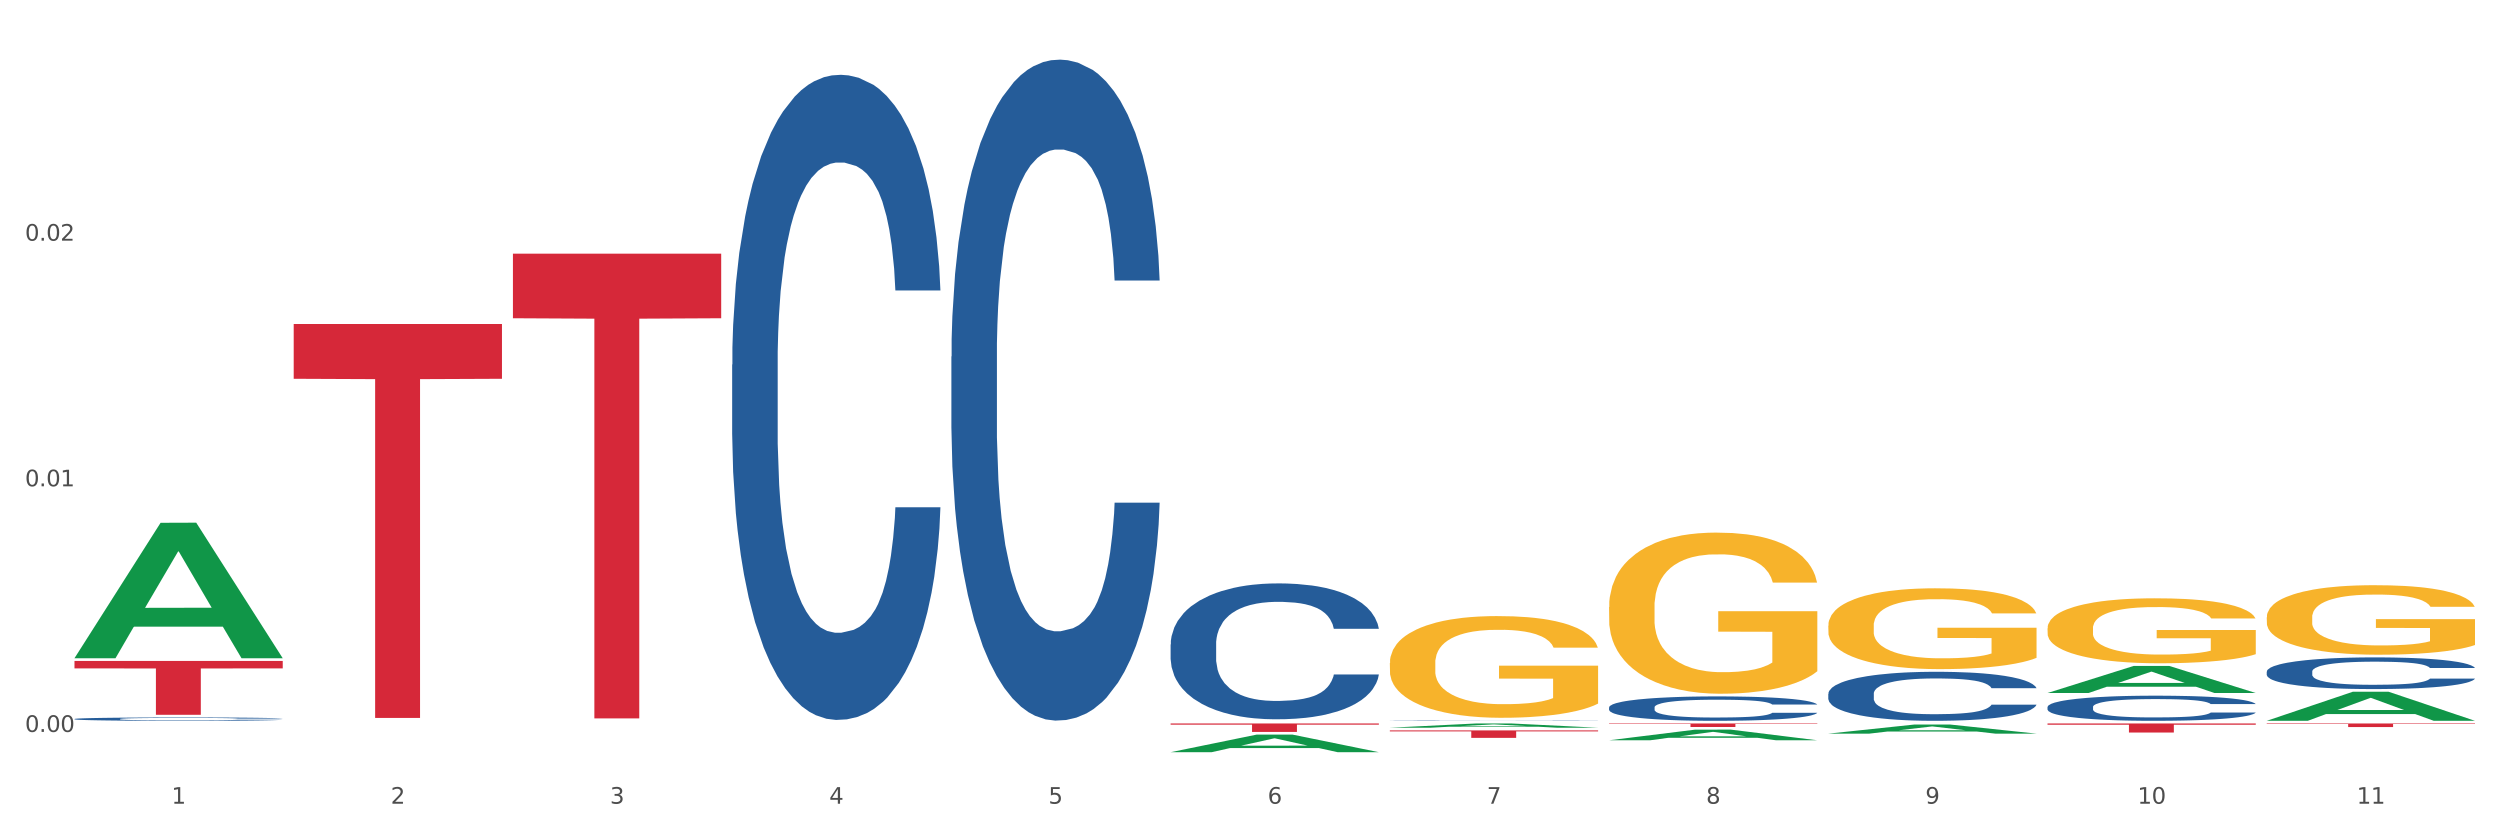 <?xml version="1.0" encoding="utf-8" standalone="no"?>
<!DOCTYPE svg PUBLIC "-//W3C//DTD SVG 1.1//EN"
  "http://www.w3.org/Graphics/SVG/1.1/DTD/svg11.dtd">
<svg xmlns:xlink="http://www.w3.org/1999/xlink" width="1080pt" height="360pt" viewBox="0 0 1080 360" xmlns="http://www.w3.org/2000/svg" version="1.1">
 <rect x="0" y="0" width="1080" height="360" fill="#333333" stroke="none"/>
 <defs>
  <style type="text/css">*{stroke-linejoin: round; stroke-linecap: butt}</style>
 </defs>
 <g id="figure_1">
  <g id="patch_1">
   <path d="M 0 360 
L 1080 360 
L 1080 0 
L 0 0 
z
" style="fill: #ffffff; stroke: #ffffff; stroke-linejoin: miter"/>
  </g>
  <g id="axes_1">
   <g id="matplotlib.axis_1">
    <g id="xtick_1">
     <g id="text_1">
      <!-- 1 -->
      <g style="fill: #4d4d4d" transform="translate(74.106 347.204) scale(0.096 -0.096)">
       <defs>
        <path id="DejaVuSans-31" d="M 794 531 
L 1825 531 
L 1825 4091 
L 703 3866 
L 703 4441 
L 1819 4666 
L 2450 4666 
L 2450 531 
L 3481 531 
L 3481 0 
L 794 0 
L 794 531 
z
" transform="scale(0.016)"/>
       </defs>
       <use xlink:href="#DejaVuSans-31"/>
      </g>
     </g>
    </g>
    <g id="xtick_2">
     <g id="text_2">
      <!-- 2 -->
      <g style="fill: #4d4d4d" transform="translate(168.812 347.204) scale(0.096 -0.096)">
       <defs>
        <path id="DejaVuSans-32" d="M 1228 531 
L 3431 531 
L 3431 0 
L 469 0 
L 469 531 
Q 828 903 1448 1529 
Q 2069 2156 2228 2338 
Q 2531 2678 2651 2914 
Q 2772 3150 2772 3378 
Q 2772 3750 2511 3984 
Q 2250 4219 1831 4219 
Q 1534 4219 1204 4116 
Q 875 4013 500 3803 
L 500 4441 
Q 881 4594 1212 4672 
Q 1544 4750 1819 4750 
Q 2544 4750 2975 4387 
Q 3406 4025 3406 3419 
Q 3406 3131 3298 2873 
Q 3191 2616 2906 2266 
Q 2828 2175 2409 1742 
Q 1991 1309 1228 531 
z
" transform="scale(0.016)"/>
       </defs>
       <use xlink:href="#DejaVuSans-32"/>
      </g>
     </g>
    </g>
    <g id="xtick_3">
     <g id="text_3">
      <!-- 3 -->
      <g style="fill: #4d4d4d" transform="translate(263.517 347.204) scale(0.096 -0.096)">
       <defs>
        <path id="DejaVuSans-33" d="M 2597 2516 
Q 3050 2419 3304 2112 
Q 3559 1806 3559 1356 
Q 3559 666 3084 287 
Q 2609 -91 1734 -91 
Q 1441 -91 1130 -33 
Q 819 25 488 141 
L 488 750 
Q 750 597 1062 519 
Q 1375 441 1716 441 
Q 2309 441 2620 675 
Q 2931 909 2931 1356 
Q 2931 1769 2642 2001 
Q 2353 2234 1838 2234 
L 1294 2234 
L 1294 2753 
L 1863 2753 
Q 2328 2753 2575 2939 
Q 2822 3125 2822 3475 
Q 2822 3834 2567 4026 
Q 2313 4219 1838 4219 
Q 1578 4219 1281 4162 
Q 984 4106 628 3988 
L 628 4550 
Q 988 4650 1302 4700 
Q 1616 4750 1894 4750 
Q 2613 4750 3031 4423 
Q 3450 4097 3450 3541 
Q 3450 3153 3228 2886 
Q 3006 2619 2597 2516 
z
" transform="scale(0.016)"/>
       </defs>
       <use xlink:href="#DejaVuSans-33"/>
      </g>
     </g>
    </g>
    <g id="xtick_4">
     <g id="text_4">
      <!-- 4 -->
      <g style="fill: #4d4d4d" transform="translate(358.223 347.204) scale(0.096 -0.096)">
       <defs>
        <path id="DejaVuSans-34" d="M 2419 4116 
L 825 1625 
L 2419 1625 
L 2419 4116 
z
M 2253 4666 
L 3047 4666 
L 3047 1625 
L 3713 1625 
L 3713 1100 
L 3047 1100 
L 3047 0 
L 2419 0 
L 2419 1100 
L 313 1100 
L 313 1709 
L 2253 4666 
z
" transform="scale(0.016)"/>
       </defs>
       <use xlink:href="#DejaVuSans-34"/>
      </g>
     </g>
    </g>
    <g id="xtick_5">
     <g id="text_5">
      <!-- 5 -->
      <g style="fill: #4d4d4d" transform="translate(452.928 347.204) scale(0.096 -0.096)">
       <defs>
        <path id="DejaVuSans-35" d="M 691 4666 
L 3169 4666 
L 3169 4134 
L 1269 4134 
L 1269 2991 
Q 1406 3038 1543 3061 
Q 1681 3084 1819 3084 
Q 2600 3084 3056 2656 
Q 3513 2228 3513 1497 
Q 3513 744 3044 326 
Q 2575 -91 1722 -91 
Q 1428 -91 1123 -41 
Q 819 9 494 109 
L 494 744 
Q 775 591 1075 516 
Q 1375 441 1709 441 
Q 2250 441 2565 725 
Q 2881 1009 2881 1497 
Q 2881 1984 2565 2268 
Q 2250 2553 1709 2553 
Q 1456 2553 1204 2497 
Q 953 2441 691 2322 
L 691 4666 
z
" transform="scale(0.016)"/>
       </defs>
       <use xlink:href="#DejaVuSans-35"/>
      </g>
     </g>
    </g>
    <g id="xtick_6">
     <g id="text_6">
      <!-- 6 -->
      <g style="fill: #4d4d4d" transform="translate(547.634 347.204) scale(0.096 -0.096)">
       <defs>
        <path id="DejaVuSans-36" d="M 2113 2584 
Q 1688 2584 1439 2293 
Q 1191 2003 1191 1497 
Q 1191 994 1439 701 
Q 1688 409 2113 409 
Q 2538 409 2786 701 
Q 3034 994 3034 1497 
Q 3034 2003 2786 2293 
Q 2538 2584 2113 2584 
z
M 3366 4563 
L 3366 3988 
Q 3128 4100 2886 4159 
Q 2644 4219 2406 4219 
Q 1781 4219 1451 3797 
Q 1122 3375 1075 2522 
Q 1259 2794 1537 2939 
Q 1816 3084 2150 3084 
Q 2853 3084 3261 2657 
Q 3669 2231 3669 1497 
Q 3669 778 3244 343 
Q 2819 -91 2113 -91 
Q 1303 -91 875 529 
Q 447 1150 447 2328 
Q 447 3434 972 4092 
Q 1497 4750 2381 4750 
Q 2619 4750 2861 4703 
Q 3103 4656 3366 4563 
z
" transform="scale(0.016)"/>
       </defs>
       <use xlink:href="#DejaVuSans-36"/>
      </g>
     </g>
    </g>
    <g id="xtick_7">
     <g id="text_7">
      <!-- 7 -->
      <g style="fill: #4d4d4d" transform="translate(642.339 347.204) scale(0.096 -0.096)">
       <defs>
        <path id="DejaVuSans-37" d="M 525 4666 
L 3525 4666 
L 3525 4397 
L 1831 0 
L 1172 0 
L 2766 4134 
L 525 4134 
L 525 4666 
z
" transform="scale(0.016)"/>
       </defs>
       <use xlink:href="#DejaVuSans-37"/>
      </g>
     </g>
    </g>
    <g id="xtick_8">
     <g id="text_8">
      <!-- 8 -->
      <g style="fill: #4d4d4d" transform="translate(737.044 347.204) scale(0.096 -0.096)">
       <defs>
        <path id="DejaVuSans-38" d="M 2034 2216 
Q 1584 2216 1326 1975 
Q 1069 1734 1069 1313 
Q 1069 891 1326 650 
Q 1584 409 2034 409 
Q 2484 409 2743 651 
Q 3003 894 3003 1313 
Q 3003 1734 2745 1975 
Q 2488 2216 2034 2216 
z
M 1403 2484 
Q 997 2584 770 2862 
Q 544 3141 544 3541 
Q 544 4100 942 4425 
Q 1341 4750 2034 4750 
Q 2731 4750 3128 4425 
Q 3525 4100 3525 3541 
Q 3525 3141 3298 2862 
Q 3072 2584 2669 2484 
Q 3125 2378 3379 2068 
Q 3634 1759 3634 1313 
Q 3634 634 3220 271 
Q 2806 -91 2034 -91 
Q 1263 -91 848 271 
Q 434 634 434 1313 
Q 434 1759 690 2068 
Q 947 2378 1403 2484 
z
M 1172 3481 
Q 1172 3119 1398 2916 
Q 1625 2713 2034 2713 
Q 2441 2713 2670 2916 
Q 2900 3119 2900 3481 
Q 2900 3844 2670 4047 
Q 2441 4250 2034 4250 
Q 1625 4250 1398 4047 
Q 1172 3844 1172 3481 
z
" transform="scale(0.016)"/>
       </defs>
       <use xlink:href="#DejaVuSans-38"/>
      </g>
     </g>
    </g>
    <g id="xtick_9">
     <g id="text_9">
      <!-- 9 -->
      <g style="fill: #4d4d4d" transform="translate(831.75 347.204) scale(0.096 -0.096)">
       <defs>
        <path id="DejaVuSans-39" d="M 703 97 
L 703 672 
Q 941 559 1184 500 
Q 1428 441 1663 441 
Q 2288 441 2617 861 
Q 2947 1281 2994 2138 
Q 2813 1869 2534 1725 
Q 2256 1581 1919 1581 
Q 1219 1581 811 2004 
Q 403 2428 403 3163 
Q 403 3881 828 4315 
Q 1253 4750 1959 4750 
Q 2769 4750 3195 4129 
Q 3622 3509 3622 2328 
Q 3622 1225 3098 567 
Q 2575 -91 1691 -91 
Q 1453 -91 1209 -44 
Q 966 3 703 97 
z
M 1959 2075 
Q 2384 2075 2632 2365 
Q 2881 2656 2881 3163 
Q 2881 3666 2632 3958 
Q 2384 4250 1959 4250 
Q 1534 4250 1286 3958 
Q 1038 3666 1038 3163 
Q 1038 2656 1286 2365 
Q 1534 2075 1959 2075 
z
" transform="scale(0.016)"/>
       </defs>
       <use xlink:href="#DejaVuSans-39"/>
      </g>
     </g>
    </g>
    <g id="xtick_10">
     <g id="text_10">
      <!-- 10 -->
      <g style="fill: #4d4d4d" transform="translate(923.401 347.204) scale(0.096 -0.096)">
       <defs>
        <path id="DejaVuSans-30" d="M 2034 4250 
Q 1547 4250 1301 3770 
Q 1056 3291 1056 2328 
Q 1056 1369 1301 889 
Q 1547 409 2034 409 
Q 2525 409 2770 889 
Q 3016 1369 3016 2328 
Q 3016 3291 2770 3770 
Q 2525 4250 2034 4250 
z
M 2034 4750 
Q 2819 4750 3233 4129 
Q 3647 3509 3647 2328 
Q 3647 1150 3233 529 
Q 2819 -91 2034 -91 
Q 1250 -91 836 529 
Q 422 1150 422 2328 
Q 422 3509 836 4129 
Q 1250 4750 2034 4750 
z
" transform="scale(0.016)"/>
       </defs>
       <use xlink:href="#DejaVuSans-31"/>
       <use xlink:href="#DejaVuSans-30" transform="translate(63.623 0)"/>
      </g>
     </g>
    </g>
    <g id="xtick_11">
     <g id="text_11">
      <!-- 11 -->
      <g style="fill: #4d4d4d" transform="translate(1018.107 347.204) scale(0.096 -0.096)">
       <use xlink:href="#DejaVuSans-31"/>
       <use xlink:href="#DejaVuSans-31" transform="translate(63.623 0)"/>
      </g>
     </g>
    </g>
    <g id="xtick_12"/>
    <g id="xtick_13"/>
    <g id="xtick_14"/>
    <g id="xtick_15"/>
    <g id="xtick_16"/>
    <g id="xtick_17"/>
    <g id="xtick_18"/>
    <g id="xtick_19"/>
    <g id="xtick_20"/>
    <g id="xtick_21"/>
   </g>
   <g id="matplotlib.axis_2">
    <g id="ytick_1">
     <g id="text_12">
      <!-- 0.00 -->
      <g style="fill: #4d4d4d" transform="translate(10.8 316.188) scale(0.096 -0.096)">
       <defs>
        <path id="DejaVuSans-2e" d="M 684 794 
L 1344 794 
L 1344 0 
L 684 0 
L 684 794 
z
" transform="scale(0.016)"/>
       </defs>
       <use xlink:href="#DejaVuSans-30"/>
       <use xlink:href="#DejaVuSans-2e" transform="translate(63.623 0)"/>
       <use xlink:href="#DejaVuSans-30" transform="translate(95.41 0)"/>
       <use xlink:href="#DejaVuSans-30" transform="translate(159.033 0)"/>
      </g>
     </g>
    </g>
    <g id="ytick_2">
     <g id="text_13">
      <!-- 0.01 -->
      <g style="fill: #4d4d4d" transform="translate(10.8 210.082) scale(0.096 -0.096)">
       <use xlink:href="#DejaVuSans-30"/>
       <use xlink:href="#DejaVuSans-2e" transform="translate(63.623 0)"/>
       <use xlink:href="#DejaVuSans-30" transform="translate(95.41 0)"/>
       <use xlink:href="#DejaVuSans-31" transform="translate(159.033 0)"/>
      </g>
     </g>
    </g>
    <g id="ytick_3">
     <g id="text_14">
      <!-- 0.02 -->
      <g style="fill: #4d4d4d" transform="translate(10.8 103.975) scale(0.096 -0.096)">
       <use xlink:href="#DejaVuSans-30"/>
       <use xlink:href="#DejaVuSans-2e" transform="translate(63.623 0)"/>
       <use xlink:href="#DejaVuSans-30" transform="translate(95.41 0)"/>
       <use xlink:href="#DejaVuSans-32" transform="translate(159.033 0)"/>
      </g>
     </g>
    </g>
    <g id="ytick_4"/>
    <g id="ytick_5"/>
    <g id="ytick_6"/>
   </g>
   <g id="PolyCollection_1">
    <path d="M 32.175 284.257 
L 32.268 284.202 
L 69.369 225.849 
L 84.766 225.794 
L 122.145 284.367 
L 104.337 284.367 
L 96.267 270.727 
L 57.96 270.727 
L 57.682 270.947 
L 49.891 284.367 
L 32.175 284.367 
L 32.175 284.257 
L 62.783 262.587 
L 91.444 262.532 
L 77.253 238.278 
L 77.067 238.168 
L 76.882 238.333 
L 62.691 262.532 
L 62.783 262.587 
L 32.175 284.257 
z
" clip-path="url(#p919153ac14)" style="fill: #109648"/>
    <path d="M 695.113 312.541 
L 785.084 312.541 
L 785.084 312.751 
L 749.692 312.752 
L 749.692 314.052 
L 730.291 314.052 
L 730.291 312.752 
L 695.113 312.751 
L 695.113 312.542 
L 695.113 312.541 
z
" clip-path="url(#p919153ac14)" style="fill: #d62839"/>
    <path d="M 600.408 286.452 
L 600.514 286.412 
L 600.514 284.967 
L 600.727 283.723 
L 601.789 280.714 
L 603.382 278.226 
L 604.551 276.901 
L 605.719 275.818 
L 607.1 274.734 
L 608.799 273.611 
L 611.88 271.965 
L 613.792 271.123 
L 616.129 270.24 
L 620.378 268.956 
L 623.458 268.233 
L 626.645 267.631 
L 631.85 266.909 
L 635.249 266.588 
L 638.86 266.347 
L 643.215 266.187 
L 646.508 266.147 
L 653.731 266.267 
L 659.892 266.628 
L 662.867 266.909 
L 666.691 267.391 
L 668.709 267.712 
L 672.002 268.354 
L 675.401 269.196 
L 677.738 269.919 
L 681.243 271.283 
L 683.899 272.648 
L 686.342 274.333 
L 687.616 275.497 
L 688.572 276.58 
L 689.422 277.824 
L 690.272 279.791 
L 671.152 279.791 
L 670.408 278.386 
L 669.24 277.062 
L 667.54 275.778 
L 666.053 274.975 
L 663.504 273.972 
L 661.167 273.33 
L 658.724 272.848 
L 655.75 272.447 
L 653.413 272.246 
L 650.12 272.086 
L 643.64 272.126 
L 639.285 272.447 
L 636.311 272.848 
L 634.399 273.209 
L 632.699 273.611 
L 630.787 274.172 
L 628.557 275.015 
L 626.963 275.778 
L 625.37 276.741 
L 624.095 277.704 
L 622.927 278.827 
L 621.971 280.031 
L 621.227 281.275 
L 620.59 282.8 
L 620.059 285.328 
L 620.059 290.826 
L 620.271 292.07 
L 620.803 293.715 
L 621.44 294.959 
L 622.502 296.444 
L 623.458 297.448 
L 625.264 298.892 
L 627.282 300.096 
L 628.875 300.859 
L 630.469 301.501 
L 633.231 302.383 
L 636.311 303.106 
L 638.967 303.547 
L 642.578 303.948 
L 645.021 304.109 
L 647.146 304.189 
L 652.351 304.189 
L 656.068 304.069 
L 660.211 303.788 
L 663.398 303.427 
L 666.053 302.985 
L 669.027 302.263 
L 670.939 301.581 
L 670.939 293.194 
L 647.571 293.154 
L 647.571 287.576 
L 690.378 287.576 
L 690.378 303.948 
L 688.572 304.791 
L 686.554 305.554 
L 684.43 306.236 
L 681.243 307.079 
L 677.419 307.881 
L 674.02 308.443 
L 670.408 308.925 
L 666.159 309.366 
L 660.636 309.767 
L 657.237 309.928 
L 652.988 310.048 
L 647.995 310.088 
L 643.64 310.008 
L 639.391 309.807 
L 634.93 309.446 
L 630.575 308.925 
L 627.282 308.403 
L 623.989 307.761 
L 620.484 306.918 
L 617.722 306.115 
L 615.598 305.393 
L 613.261 304.47 
L 610.711 303.266 
L 608.799 302.183 
L 607.1 301.059 
L 605.294 299.614 
L 604.019 298.37 
L 602.745 296.805 
L 602.001 295.642 
L 601.151 293.836 
L 600.514 291.308 
L 600.408 286.452 
z
" clip-path="url(#p919153ac14)" style="fill: #f7b32b"/>
    <path d="M 505.702 312.541 
L 595.673 312.541 
L 595.673 313.047 
L 560.281 313.051 
L 560.281 316.186 
L 540.88 316.186 
L 540.88 313.051 
L 505.702 313.047 
L 505.702 312.544 
L 505.702 312.541 
z
" clip-path="url(#p919153ac14)" style="fill: #d62839"/>
    <path d="M 221.586 109.581 
L 311.556 109.581 
L 311.556 137.48 
L 276.165 137.668 
L 276.165 310.343 
L 256.764 310.343 
L 256.764 137.668 
L 221.586 137.48 
L 221.586 109.769 
L 221.586 109.581 
z
" clip-path="url(#p919153ac14)" style="fill: #d62839"/>
    <path d="M 126.88 139.982 
L 216.851 139.982 
L 216.851 163.631 
L 181.46 163.79 
L 181.46 310.157 
L 162.058 310.157 
L 162.058 163.79 
L 126.88 163.631 
L 126.88 140.142 
L 126.88 139.982 
z
" clip-path="url(#p919153ac14)" style="fill: #d62839"/>
    <path d="M 32.175 310.594 
L 32.281 310.592 
L 32.281 310.555 
L 32.6 310.505 
L 33.77 310.412 
L 35.259 310.341 
L 37.811 310.259 
L 39.194 310.225 
L 41.002 310.186 
L 44.724 310.124 
L 48.978 310.071 
L 51.956 310.042 
L 54.189 310.023 
L 59.187 309.99 
L 62.059 309.975 
L 65.036 309.963 
L 67.589 309.955 
L 71.843 309.946 
L 75.246 309.942 
L 79.181 309.941 
L 82.477 309.942 
L 86.838 309.947 
L 93.219 309.963 
L 95.665 309.973 
L 98.961 309.988 
L 102.365 310.01 
L 105.13 310.031 
L 108.32 310.061 
L 111.617 310.101 
L 114.807 310.152 
L 117.041 310.198 
L 118.848 310.247 
L 120.444 310.307 
L 121.613 310.372 
L 122.145 310.426 
L 102.684 310.426 
L 102.152 310.377 
L 101.088 310.324 
L 100.025 310.288 
L 98.855 310.259 
L 97.047 310.226 
L 95.452 310.205 
L 92.793 310.18 
L 90.347 310.164 
L 88.327 310.154 
L 85.881 310.146 
L 80.67 310.138 
L 76.947 310.138 
L 74.608 310.141 
L 71.736 310.148 
L 69.29 310.157 
L 66.419 310.173 
L 64.186 310.19 
L 61.952 310.213 
L 60.676 310.229 
L 58.762 310.258 
L 57.486 310.282 
L 55.784 310.323 
L 54.827 310.352 
L 53.126 310.428 
L 52.381 310.483 
L 52.062 310.522 
L 51.849 310.564 
L 51.849 310.771 
L 52.487 310.864 
L 53.019 310.904 
L 53.87 310.949 
L 55.465 311.008 
L 57.805 311.065 
L 60.251 311.106 
L 62.271 311.131 
L 64.186 311.15 
L 66.1 311.164 
L 68.44 311.177 
L 70.354 311.185 
L 73.225 311.193 
L 76.628 311.197 
L 79.287 311.197 
L 84.711 311.191 
L 87.157 311.184 
L 89.496 311.175 
L 92.049 311.16 
L 94.069 311.144 
L 95.239 311.132 
L 97.153 311.107 
L 98.642 311.081 
L 99.919 311.05 
L 100.769 311.023 
L 101.726 310.984 
L 102.471 310.939 
L 102.684 310.915 
L 122.145 310.915 
L 121.72 310.962 
L 120.975 311.009 
L 119.487 311.071 
L 118.317 311.107 
L 116.509 311.151 
L 114.595 311.188 
L 111.936 311.229 
L 109.49 311.26 
L 106.937 311.286 
L 104.172 311.31 
L 99.174 311.343 
L 97.366 311.353 
L 93.538 311.368 
L 90.56 311.378 
L 86.2 311.387 
L 81.733 311.392 
L 77.054 311.394 
L 72.906 311.391 
L 68.333 311.383 
L 65.462 311.375 
L 62.271 311.363 
L 58.549 311.345 
L 55.04 311.322 
L 51.743 311.296 
L 48.659 311.265 
L 45.788 311.23 
L 42.065 311.173 
L 39.3 311.118 
L 37.28 311.066 
L 35.897 311.022 
L 34.515 310.966 
L 33.77 310.928 
L 32.6 310.835 
L 32.175 310.749 
L 32.175 310.594 
z
" clip-path="url(#p919153ac14)" style="fill: #255c99"/>
    <path d="M 316.291 157.54 
L 316.398 157.286 
L 316.398 150.159 
L 316.717 140.487 
L 317.887 122.671 
L 319.376 109.181 
L 321.928 93.401 
L 323.31 86.784 
L 325.118 79.403 
L 328.84 67.44 
L 333.094 57.259 
L 336.072 51.66 
L 338.305 48.097 
L 343.304 41.734 
L 346.175 38.934 
L 349.153 36.643 
L 351.705 35.116 
L 355.959 33.334 
L 359.362 32.571 
L 363.297 32.316 
L 366.594 32.571 
L 370.954 33.589 
L 377.335 36.643 
L 379.781 38.425 
L 383.078 41.479 
L 386.481 45.551 
L 389.246 49.624 
L 392.436 55.478 
L 395.733 63.113 
L 398.924 72.785 
L 401.157 81.693 
L 402.965 91.11 
L 404.56 102.564 
L 405.73 115.035 
L 406.262 125.471 
L 386.8 125.471 
L 386.268 116.054 
L 385.205 105.873 
L 384.141 99.001 
L 382.971 93.401 
L 381.164 87.038 
L 379.568 82.966 
L 376.91 78.13 
L 374.464 75.076 
L 372.443 73.294 
L 369.997 71.767 
L 364.786 70.24 
L 361.064 70.24 
L 358.724 70.749 
L 355.853 72.021 
L 353.407 73.803 
L 350.535 76.857 
L 348.302 80.166 
L 346.069 84.493 
L 344.793 87.547 
L 342.878 93.147 
L 341.602 97.728 
L 339.901 105.618 
L 338.944 111.218 
L 337.242 125.725 
L 336.498 136.415 
L 336.178 143.796 
L 335.966 151.941 
L 335.966 191.646 
L 336.604 209.463 
L 337.136 217.098 
L 337.986 225.752 
L 339.582 236.951 
L 341.921 247.895 
L 344.367 255.785 
L 346.388 260.621 
L 348.302 264.184 
L 350.216 266.984 
L 352.556 269.529 
L 354.47 271.057 
L 357.342 272.584 
L 360.745 273.347 
L 363.403 273.347 
L 368.827 272.075 
L 371.273 270.802 
L 373.613 269.02 
L 376.165 266.221 
L 378.186 263.166 
L 379.356 260.876 
L 381.27 256.04 
L 382.759 250.949 
L 384.035 245.095 
L 384.886 240.005 
L 385.843 232.369 
L 386.587 223.716 
L 386.8 219.134 
L 406.262 219.134 
L 405.836 228.297 
L 405.092 237.205 
L 403.603 249.168 
L 402.433 256.04 
L 400.625 264.439 
L 398.711 271.566 
L 396.052 279.456 
L 393.606 285.31 
L 391.054 290.4 
L 388.289 294.981 
L 383.291 301.344 
L 381.483 303.126 
L 377.654 306.18 
L 374.676 307.962 
L 370.316 309.744 
L 365.849 310.762 
L 361.17 311.016 
L 357.023 310.507 
L 352.45 308.98 
L 349.578 307.453 
L 346.388 305.162 
L 342.666 301.599 
L 339.156 297.272 
L 335.859 292.182 
L 332.775 286.328 
L 329.904 279.71 
L 326.182 268.766 
L 323.417 258.076 
L 321.396 248.15 
L 320.014 239.751 
L 318.631 229.061 
L 317.887 221.68 
L 316.717 203.863 
L 316.291 187.319 
L 316.291 157.54 
z
" clip-path="url(#p919153ac14)" style="fill: #255c99"/>
    <path d="M 410.997 154.059 
L 411.103 153.798 
L 411.103 146.497 
L 411.422 136.587 
L 412.592 118.333 
L 414.081 104.512 
L 416.633 88.345 
L 418.016 81.565 
L 419.824 74.002 
L 423.546 61.746 
L 427.8 51.315 
L 430.778 45.578 
L 433.011 41.927 
L 438.009 35.408 
L 440.881 32.54 
L 443.858 30.193 
L 446.411 28.628 
L 450.665 26.803 
L 454.068 26.02 
L 458.003 25.759 
L 461.299 26.02 
L 465.66 27.063 
L 472.041 30.193 
L 474.487 32.018 
L 477.783 35.147 
L 481.186 39.32 
L 483.951 43.492 
L 487.142 49.49 
L 490.439 57.313 
L 493.629 67.222 
L 495.862 76.349 
L 497.67 85.998 
L 499.266 97.732 
L 500.435 110.51 
L 500.967 121.202 
L 481.505 121.202 
L 480.974 111.553 
L 479.91 101.122 
L 478.847 94.082 
L 477.677 88.345 
L 475.869 81.825 
L 474.274 77.653 
L 471.615 72.698 
L 469.169 69.569 
L 467.149 67.744 
L 464.703 66.179 
L 459.491 64.614 
L 455.769 64.614 
L 453.43 65.136 
L 450.558 66.44 
L 448.112 68.265 
L 445.241 71.394 
L 443.008 74.785 
L 440.774 79.218 
L 439.498 82.347 
L 437.584 88.084 
L 436.308 92.778 
L 434.606 100.862 
L 433.649 106.599 
L 431.947 121.463 
L 431.203 132.415 
L 430.884 139.977 
L 430.671 148.322 
L 430.671 189.002 
L 431.309 207.256 
L 431.841 215.08 
L 432.692 223.946 
L 434.287 235.42 
L 436.627 246.633 
L 439.073 254.717 
L 441.093 259.671 
L 443.008 263.322 
L 444.922 266.191 
L 447.262 268.798 
L 449.176 270.363 
L 452.047 271.928 
L 455.45 272.71 
L 458.109 272.71 
L 463.533 271.406 
L 465.979 270.102 
L 468.318 268.277 
L 470.871 265.408 
L 472.891 262.279 
L 474.061 259.932 
L 475.975 254.978 
L 477.464 249.762 
L 478.74 243.764 
L 479.591 238.549 
L 480.548 230.726 
L 481.293 221.86 
L 481.505 217.166 
L 500.967 217.166 
L 500.542 226.553 
L 499.797 235.68 
L 498.308 247.937 
L 497.139 254.978 
L 495.331 263.583 
L 493.416 270.885 
L 490.758 278.968 
L 488.312 284.966 
L 485.759 290.182 
L 482.994 294.876 
L 477.996 301.395 
L 476.188 303.22 
L 472.36 306.349 
L 469.382 308.175 
L 465.022 310 
L 460.555 311.043 
L 455.876 311.304 
L 451.728 310.783 
L 447.155 309.218 
L 444.284 307.653 
L 441.093 305.306 
L 437.371 301.656 
L 433.862 297.222 
L 430.565 292.007 
L 427.481 286.009 
L 424.609 279.229 
L 420.887 268.016 
L 418.122 257.064 
L 416.102 246.894 
L 414.719 238.288 
L 413.337 227.336 
L 412.592 219.773 
L 411.422 201.519 
L 410.997 184.569 
L 410.997 154.059 
z
" clip-path="url(#p919153ac14)" style="fill: #255c99"/>
    <path d="M 505.702 278.405 
L 505.809 278.351 
L 505.809 276.85 
L 506.128 274.813 
L 507.298 271.059 
L 508.786 268.218 
L 511.339 264.893 
L 512.721 263.499 
L 514.529 261.944 
L 518.251 259.424 
L 522.505 257.279 
L 525.483 256.1 
L 527.716 255.349 
L 532.715 254.009 
L 535.586 253.419 
L 538.564 252.936 
L 541.116 252.615 
L 545.37 252.239 
L 548.773 252.078 
L 552.708 252.025 
L 556.005 252.078 
L 560.365 252.293 
L 566.746 252.936 
L 569.192 253.312 
L 572.489 253.955 
L 575.892 254.813 
L 578.657 255.671 
L 581.847 256.904 
L 585.144 258.513 
L 588.335 260.55 
L 590.568 262.427 
L 592.376 264.411 
L 593.971 266.823 
L 595.141 269.451 
L 595.673 271.649 
L 576.211 271.649 
L 575.679 269.665 
L 574.616 267.52 
L 573.552 266.073 
L 572.382 264.893 
L 570.575 263.553 
L 568.979 262.695 
L 566.321 261.676 
L 563.875 261.033 
L 561.854 260.657 
L 559.408 260.336 
L 554.197 260.014 
L 550.475 260.014 
L 548.135 260.121 
L 545.264 260.389 
L 542.818 260.765 
L 539.946 261.408 
L 537.713 262.105 
L 535.48 263.017 
L 534.204 263.66 
L 532.289 264.84 
L 531.013 265.805 
L 529.312 267.467 
L 528.354 268.646 
L 526.653 271.703 
L 525.908 273.955 
L 525.589 275.51 
L 525.377 277.225 
L 525.377 285.59 
L 526.015 289.343 
L 526.547 290.952 
L 527.397 292.775 
L 528.993 295.134 
L 531.332 297.44 
L 533.778 299.102 
L 535.799 300.12 
L 537.713 300.871 
L 539.627 301.461 
L 541.967 301.997 
L 543.881 302.319 
L 546.753 302.641 
L 550.156 302.801 
L 552.814 302.801 
L 558.238 302.533 
L 560.684 302.265 
L 563.024 301.89 
L 565.576 301.3 
L 567.597 300.657 
L 568.767 300.174 
L 570.681 299.155 
L 572.17 298.083 
L 573.446 296.85 
L 574.297 295.777 
L 575.254 294.169 
L 575.998 292.346 
L 576.211 291.381 
L 595.673 291.381 
L 595.247 293.311 
L 594.503 295.188 
L 593.014 297.708 
L 591.844 299.155 
L 590.036 300.925 
L 588.122 302.426 
L 585.463 304.088 
L 583.017 305.321 
L 580.465 306.394 
L 577.7 307.359 
L 572.701 308.699 
L 570.894 309.075 
L 567.065 309.718 
L 564.087 310.094 
L 559.727 310.469 
L 555.26 310.683 
L 550.581 310.737 
L 546.434 310.63 
L 541.861 310.308 
L 538.989 309.986 
L 535.799 309.504 
L 532.077 308.753 
L 528.567 307.842 
L 525.27 306.769 
L 522.186 305.536 
L 519.315 304.142 
L 515.593 301.836 
L 512.828 299.584 
L 510.807 297.493 
L 509.425 295.724 
L 508.042 293.472 
L 507.298 291.917 
L 506.128 288.164 
L 505.702 284.678 
L 505.702 278.405 
z
" clip-path="url(#p919153ac14)" style="fill: #255c99"/>
    <path d="M 600.408 311.307 
L 600.514 311.306 
L 600.514 311.302 
L 600.833 311.297 
L 602.003 311.287 
L 603.492 311.279 
L 606.044 311.27 
L 607.427 311.266 
L 609.235 311.262 
L 612.957 311.255 
L 617.211 311.25 
L 620.189 311.246 
L 622.422 311.244 
L 627.42 311.241 
L 630.292 311.239 
L 633.269 311.238 
L 635.822 311.237 
L 640.076 311.236 
L 643.479 311.236 
L 647.414 311.235 
L 650.71 311.236 
L 655.071 311.236 
L 661.451 311.238 
L 663.897 311.239 
L 667.194 311.241 
L 670.597 311.243 
L 673.362 311.245 
L 676.553 311.249 
L 679.85 311.253 
L 683.04 311.258 
L 685.273 311.263 
L 687.081 311.269 
L 688.677 311.275 
L 689.846 311.282 
L 690.378 311.288 
L 670.916 311.288 
L 670.385 311.283 
L 669.321 311.277 
L 668.258 311.273 
L 667.088 311.27 
L 665.28 311.266 
L 663.685 311.264 
L 661.026 311.261 
L 658.58 311.26 
L 656.559 311.259 
L 654.113 311.258 
L 648.902 311.257 
L 645.18 311.257 
L 642.841 311.257 
L 639.969 311.258 
L 637.523 311.259 
L 634.652 311.261 
L 632.419 311.263 
L 630.185 311.265 
L 628.909 311.267 
L 626.995 311.27 
L 625.719 311.273 
L 624.017 311.277 
L 623.06 311.28 
L 621.358 311.288 
L 620.614 311.295 
L 620.295 311.299 
L 620.082 311.303 
L 620.082 311.326 
L 620.72 311.336 
L 621.252 311.34 
L 622.103 311.345 
L 623.698 311.352 
L 626.038 311.358 
L 628.484 311.362 
L 630.504 311.365 
L 632.419 311.367 
L 634.333 311.369 
L 636.672 311.37 
L 638.587 311.371 
L 641.458 311.372 
L 644.861 311.372 
L 647.52 311.372 
L 652.944 311.372 
L 655.39 311.371 
L 657.729 311.37 
L 660.282 311.368 
L 662.302 311.367 
L 663.472 311.365 
L 665.386 311.362 
L 666.875 311.36 
L 668.151 311.356 
L 669.002 311.353 
L 669.959 311.349 
L 670.704 311.344 
L 670.916 311.342 
L 690.378 311.342 
L 689.953 311.347 
L 689.208 311.352 
L 687.719 311.359 
L 686.55 311.362 
L 684.742 311.367 
L 682.827 311.371 
L 680.169 311.376 
L 677.723 311.379 
L 675.17 311.382 
L 672.405 311.385 
L 667.407 311.388 
L 665.599 311.389 
L 661.771 311.391 
L 658.793 311.392 
L 654.433 311.393 
L 649.966 311.394 
L 645.287 311.394 
L 641.139 311.393 
L 636.566 311.393 
L 633.695 311.392 
L 630.504 311.39 
L 626.782 311.388 
L 623.273 311.386 
L 619.976 311.383 
L 616.892 311.38 
L 614.02 311.376 
L 610.298 311.37 
L 607.533 311.364 
L 605.513 311.358 
L 604.13 311.353 
L 602.748 311.347 
L 602.003 311.343 
L 600.833 311.333 
L 600.408 311.323 
L 600.408 311.307 
z
" clip-path="url(#p919153ac14)" style="fill: #255c99"/>
    <path d="M 695.113 305.585 
L 695.22 305.576 
L 695.22 305.306 
L 695.539 304.94 
L 696.709 304.266 
L 698.197 303.755 
L 700.75 303.158 
L 702.132 302.907 
L 703.94 302.628 
L 707.662 302.175 
L 711.916 301.79 
L 714.894 301.578 
L 717.127 301.443 
L 722.126 301.202 
L 724.997 301.097 
L 727.975 301.01 
L 730.527 300.952 
L 734.781 300.885 
L 738.184 300.856 
L 742.119 300.846 
L 745.416 300.856 
L 749.776 300.894 
L 756.157 301.01 
L 758.603 301.077 
L 761.9 301.193 
L 765.303 301.347 
L 768.068 301.501 
L 771.258 301.723 
L 774.555 302.012 
L 777.746 302.378 
L 779.979 302.715 
L 781.787 303.071 
L 783.382 303.505 
L 784.552 303.977 
L 785.084 304.372 
L 765.622 304.372 
L 765.09 304.015 
L 764.027 303.63 
L 762.963 303.37 
L 761.793 303.158 
L 759.985 302.917 
L 758.39 302.763 
L 755.732 302.58 
L 753.286 302.464 
L 751.265 302.397 
L 748.819 302.339 
L 743.608 302.281 
L 739.886 302.281 
L 737.546 302.301 
L 734.675 302.349 
L 732.229 302.416 
L 729.357 302.532 
L 727.124 302.657 
L 724.891 302.821 
L 723.615 302.936 
L 721.7 303.148 
L 720.424 303.322 
L 718.723 303.62 
L 717.765 303.832 
L 716.064 304.381 
L 715.319 304.786 
L 715 305.065 
L 714.788 305.373 
L 714.788 306.876 
L 715.426 307.55 
L 715.958 307.839 
L 716.808 308.167 
L 718.404 308.591 
L 720.743 309.005 
L 723.189 309.303 
L 725.21 309.486 
L 727.124 309.621 
L 729.038 309.727 
L 731.378 309.824 
L 733.292 309.881 
L 736.164 309.939 
L 739.567 309.968 
L 742.225 309.968 
L 747.649 309.92 
L 750.095 309.872 
L 752.435 309.804 
L 754.987 309.698 
L 757.008 309.583 
L 758.178 309.496 
L 760.092 309.313 
L 761.581 309.12 
L 762.857 308.899 
L 763.708 308.706 
L 764.665 308.417 
L 765.409 308.09 
L 765.622 307.916 
L 785.084 307.916 
L 784.658 308.263 
L 783.914 308.6 
L 782.425 309.053 
L 781.255 309.313 
L 779.447 309.631 
L 777.533 309.901 
L 774.874 310.199 
L 772.428 310.421 
L 769.876 310.613 
L 767.111 310.787 
L 762.112 311.028 
L 760.305 311.095 
L 756.476 311.211 
L 753.498 311.278 
L 749.138 311.346 
L 744.671 311.384 
L 739.992 311.394 
L 735.845 311.374 
L 731.272 311.317 
L 728.4 311.259 
L 725.21 311.172 
L 721.488 311.037 
L 717.978 310.874 
L 714.681 310.681 
L 711.597 310.459 
L 708.726 310.209 
L 705.004 309.795 
L 702.239 309.39 
L 700.218 309.014 
L 698.836 308.697 
L 697.453 308.292 
L 696.709 308.013 
L 695.539 307.338 
L 695.113 306.712 
L 695.113 305.585 
z
" clip-path="url(#p919153ac14)" style="fill: #255c99"/>
    <path d="M 789.819 299.73 
L 789.925 299.711 
L 789.925 299.169 
L 790.244 298.434 
L 791.414 297.08 
L 792.903 296.055 
L 795.455 294.856 
L 796.838 294.353 
L 798.646 293.792 
L 802.368 292.883 
L 806.622 292.109 
L 809.6 291.684 
L 811.833 291.413 
L 816.831 290.93 
L 819.703 290.717 
L 822.68 290.543 
L 825.233 290.427 
L 829.487 290.291 
L 832.89 290.233 
L 836.825 290.214 
L 840.121 290.233 
L 844.482 290.311 
L 850.862 290.543 
L 853.308 290.678 
L 856.605 290.91 
L 860.008 291.22 
L 862.773 291.529 
L 865.964 291.974 
L 869.261 292.554 
L 872.451 293.289 
L 874.684 293.966 
L 876.492 294.682 
L 878.087 295.552 
L 879.257 296.5 
L 879.789 297.293 
L 860.327 297.293 
L 859.796 296.577 
L 858.732 295.804 
L 857.669 295.282 
L 856.499 294.856 
L 854.691 294.372 
L 853.096 294.063 
L 850.437 293.695 
L 847.991 293.463 
L 845.97 293.328 
L 843.524 293.212 
L 838.313 293.096 
L 834.591 293.096 
L 832.252 293.135 
L 829.38 293.231 
L 826.934 293.367 
L 824.063 293.599 
L 821.83 293.85 
L 819.596 294.179 
L 818.32 294.411 
L 816.406 294.837 
L 815.13 295.185 
L 813.428 295.784 
L 812.471 296.21 
L 810.769 297.313 
L 810.025 298.125 
L 809.706 298.686 
L 809.493 299.305 
L 809.493 302.322 
L 810.131 303.676 
L 810.663 304.256 
L 811.514 304.914 
L 813.109 305.765 
L 815.449 306.597 
L 817.895 307.196 
L 819.915 307.564 
L 821.83 307.835 
L 823.744 308.047 
L 826.083 308.241 
L 827.998 308.357 
L 830.869 308.473 
L 834.272 308.531 
L 836.931 308.531 
L 842.355 308.434 
L 844.801 308.338 
L 847.14 308.202 
L 849.693 307.989 
L 851.713 307.757 
L 852.883 307.583 
L 854.797 307.216 
L 856.286 306.829 
L 857.562 306.384 
L 858.413 305.997 
L 859.37 305.417 
L 860.115 304.759 
L 860.327 304.411 
L 879.789 304.411 
L 879.364 305.107 
L 878.619 305.784 
L 877.13 306.694 
L 875.961 307.216 
L 874.153 307.854 
L 872.238 308.396 
L 869.58 308.995 
L 867.134 309.44 
L 864.581 309.827 
L 861.816 310.175 
L 856.818 310.659 
L 855.01 310.794 
L 851.181 311.026 
L 848.204 311.162 
L 843.843 311.297 
L 839.377 311.374 
L 834.698 311.394 
L 830.55 311.355 
L 825.977 311.239 
L 823.106 311.123 
L 819.915 310.949 
L 816.193 310.678 
L 812.684 310.349 
L 809.387 309.962 
L 806.303 309.518 
L 803.431 309.015 
L 799.709 308.183 
L 796.944 307.371 
L 794.924 306.616 
L 793.541 305.978 
L 792.158 305.165 
L 791.414 304.605 
L 790.244 303.251 
L 789.819 301.993 
L 789.819 299.73 
z
" clip-path="url(#p919153ac14)" style="fill: #255c99"/>
    <path d="M 884.524 305.413 
L 884.631 305.403 
L 884.631 305.125 
L 884.95 304.748 
L 886.12 304.054 
L 887.608 303.528 
L 890.161 302.913 
L 891.543 302.655 
L 893.351 302.368 
L 897.073 301.902 
L 901.327 301.505 
L 904.305 301.287 
L 906.538 301.148 
L 911.537 300.9 
L 914.408 300.791 
L 917.386 300.701 
L 919.938 300.642 
L 924.192 300.573 
L 927.595 300.543 
L 931.53 300.533 
L 934.827 300.543 
L 939.187 300.582 
L 945.568 300.701 
L 948.014 300.771 
L 951.311 300.89 
L 954.714 301.049 
L 957.479 301.207 
L 960.669 301.435 
L 963.966 301.733 
L 967.157 302.11 
L 969.39 302.457 
L 971.198 302.824 
L 972.793 303.27 
L 973.963 303.756 
L 974.495 304.163 
L 955.033 304.163 
L 954.501 303.796 
L 953.438 303.399 
L 952.374 303.132 
L 951.204 302.913 
L 949.396 302.665 
L 947.801 302.507 
L 945.143 302.318 
L 942.697 302.199 
L 940.676 302.13 
L 938.23 302.07 
L 933.019 302.011 
L 929.297 302.011 
L 926.957 302.031 
L 924.086 302.08 
L 921.64 302.15 
L 918.768 302.269 
L 916.535 302.398 
L 914.302 302.566 
L 913.026 302.685 
L 911.111 302.903 
L 909.835 303.082 
L 908.134 303.389 
L 907.176 303.608 
L 905.475 304.173 
L 904.73 304.59 
L 904.411 304.877 
L 904.199 305.195 
L 904.199 306.742 
L 904.837 307.436 
L 905.368 307.734 
L 906.219 308.071 
L 907.814 308.507 
L 910.154 308.934 
L 912.6 309.241 
L 914.621 309.43 
L 916.535 309.569 
L 918.449 309.678 
L 920.789 309.777 
L 922.703 309.836 
L 925.575 309.896 
L 928.978 309.926 
L 931.636 309.926 
L 937.06 309.876 
L 939.506 309.827 
L 941.846 309.757 
L 944.398 309.648 
L 946.419 309.529 
L 947.589 309.44 
L 949.503 309.251 
L 950.992 309.053 
L 952.268 308.825 
L 953.119 308.626 
L 954.076 308.329 
L 954.82 307.992 
L 955.033 307.813 
L 974.495 307.813 
L 974.069 308.17 
L 973.325 308.517 
L 971.836 308.983 
L 970.666 309.251 
L 968.858 309.579 
L 966.944 309.856 
L 964.285 310.164 
L 961.839 310.392 
L 959.287 310.59 
L 956.522 310.769 
L 951.523 311.017 
L 949.715 311.086 
L 945.887 311.205 
L 942.909 311.275 
L 938.549 311.344 
L 934.082 311.384 
L 929.403 311.394 
L 925.256 311.374 
L 920.683 311.314 
L 917.811 311.255 
L 914.621 311.166 
L 910.899 311.027 
L 907.389 310.858 
L 904.092 310.66 
L 901.008 310.432 
L 898.137 310.174 
L 894.415 309.747 
L 891.65 309.331 
L 889.629 308.944 
L 888.246 308.617 
L 886.864 308.2 
L 886.12 307.912 
L 884.95 307.218 
L 884.524 306.573 
L 884.524 305.413 
z
" clip-path="url(#p919153ac14)" style="fill: #255c99"/>
    <path d="M 979.23 290.139 
L 979.336 290.127 
L 979.336 289.777 
L 979.655 289.302 
L 980.825 288.427 
L 982.314 287.765 
L 984.866 286.99 
L 986.249 286.665 
L 988.057 286.303 
L 991.779 285.715 
L 996.033 285.215 
L 999.01 284.94 
L 1001.244 284.766 
L 1006.242 284.453 
L 1009.114 284.316 
L 1012.091 284.203 
L 1014.644 284.128 
L 1018.898 284.041 
L 1022.301 284.003 
L 1026.236 283.991 
L 1029.532 284.003 
L 1033.893 284.053 
L 1040.273 284.203 
L 1042.719 284.291 
L 1046.016 284.441 
L 1049.419 284.641 
L 1052.184 284.841 
L 1055.375 285.128 
L 1058.672 285.503 
L 1061.862 285.978 
L 1064.095 286.415 
L 1065.903 286.878 
L 1067.498 287.44 
L 1068.668 288.052 
L 1069.2 288.565 
L 1049.738 288.565 
L 1049.207 288.102 
L 1048.143 287.602 
L 1047.08 287.265 
L 1045.91 286.99 
L 1044.102 286.678 
L 1042.507 286.478 
L 1039.848 286.24 
L 1037.402 286.09 
L 1035.381 286.003 
L 1032.935 285.928 
L 1027.724 285.853 
L 1024.002 285.853 
L 1021.663 285.878 
L 1018.791 285.94 
L 1016.345 286.028 
L 1013.474 286.178 
L 1011.24 286.34 
L 1009.007 286.553 
L 1007.731 286.703 
L 1005.817 286.978 
L 1004.541 287.203 
L 1002.839 287.59 
L 1001.882 287.865 
L 1000.18 288.577 
L 999.436 289.102 
L 999.117 289.465 
L 998.904 289.865 
L 998.904 291.814 
L 999.542 292.689 
L 1000.074 293.064 
L 1000.925 293.489 
L 1002.52 294.039 
L 1004.86 294.576 
L 1007.306 294.963 
L 1009.326 295.201 
L 1011.24 295.376 
L 1013.155 295.513 
L 1015.494 295.638 
L 1017.409 295.713 
L 1020.28 295.788 
L 1023.683 295.826 
L 1026.342 295.826 
L 1031.766 295.763 
L 1034.212 295.701 
L 1036.551 295.613 
L 1039.104 295.476 
L 1041.124 295.326 
L 1042.294 295.213 
L 1044.208 294.976 
L 1045.697 294.726 
L 1046.973 294.439 
L 1047.824 294.189 
L 1048.781 293.814 
L 1049.526 293.389 
L 1049.738 293.164 
L 1069.2 293.164 
L 1068.775 293.614 
L 1068.03 294.051 
L 1066.541 294.639 
L 1065.371 294.976 
L 1063.564 295.388 
L 1061.649 295.738 
L 1058.991 296.126 
L 1056.545 296.413 
L 1053.992 296.663 
L 1051.227 296.888 
L 1046.229 297.201 
L 1044.421 297.288 
L 1040.592 297.438 
L 1037.615 297.525 
L 1033.254 297.613 
L 1028.788 297.663 
L 1024.109 297.675 
L 1019.961 297.65 
L 1015.388 297.575 
L 1012.517 297.5 
L 1009.326 297.388 
L 1005.604 297.213 
L 1002.095 297.001 
L 998.798 296.751 
L 995.714 296.463 
L 992.842 296.138 
L 989.12 295.601 
L 986.355 295.076 
L 984.334 294.589 
L 982.952 294.176 
L 981.569 293.651 
L 980.825 293.289 
L 979.655 292.414 
L 979.23 291.602 
L 979.23 290.139 
z
" clip-path="url(#p919153ac14)" style="fill: #255c99"/>
    <path d="M 32.175 285.514 
L 122.145 285.514 
L 122.145 288.749 
L 86.754 288.771 
L 86.754 308.794 
L 67.353 308.794 
L 67.353 288.771 
L 32.175 288.749 
L 32.175 285.536 
L 32.175 285.514 
z
" clip-path="url(#p919153ac14)" style="fill: #d62839"/>
    <path d="M 979.23 266.686 
L 979.336 266.658 
L 979.336 265.671 
L 979.548 264.82 
L 980.611 262.763 
L 982.204 261.062 
L 983.372 260.156 
L 984.541 259.416 
L 985.922 258.675 
L 987.621 257.907 
L 990.702 256.782 
L 992.614 256.206 
L 994.951 255.603 
L 999.2 254.725 
L 1002.28 254.231 
L 1005.467 253.819 
L 1010.672 253.326 
L 1014.071 253.106 
L 1017.682 252.942 
L 1022.037 252.832 
L 1025.33 252.804 
L 1032.553 252.887 
L 1038.714 253.134 
L 1041.688 253.326 
L 1045.512 253.655 
L 1047.531 253.874 
L 1050.824 254.313 
L 1054.223 254.889 
L 1056.56 255.383 
L 1060.065 256.316 
L 1062.72 257.249 
L 1065.164 258.401 
L 1066.438 259.196 
L 1067.394 259.937 
L 1068.244 260.787 
L 1069.094 262.132 
L 1049.974 262.132 
L 1049.23 261.171 
L 1048.062 260.266 
L 1046.362 259.388 
L 1044.875 258.84 
L 1042.326 258.154 
L 1039.989 257.715 
L 1037.546 257.386 
L 1034.572 257.111 
L 1032.235 256.974 
L 1028.942 256.865 
L 1022.462 256.892 
L 1018.107 257.111 
L 1015.133 257.386 
L 1013.221 257.633 
L 1011.521 257.907 
L 1009.609 258.291 
L 1007.379 258.867 
L 1005.785 259.388 
L 1004.192 260.047 
L 1002.917 260.705 
L 1001.749 261.473 
L 1000.793 262.296 
L 1000.049 263.147 
L 999.412 264.189 
L 998.881 265.917 
L 998.881 269.676 
L 999.093 270.526 
L 999.624 271.651 
L 1000.262 272.501 
L 1001.324 273.516 
L 1002.28 274.202 
L 1004.086 275.19 
L 1006.104 276.013 
L 1007.697 276.534 
L 1009.291 276.973 
L 1012.052 277.576 
L 1015.133 278.07 
L 1017.788 278.372 
L 1021.4 278.646 
L 1023.843 278.756 
L 1025.968 278.811 
L 1031.172 278.811 
L 1034.89 278.729 
L 1039.033 278.537 
L 1042.22 278.29 
L 1044.875 277.988 
L 1047.849 277.494 
L 1049.761 277.028 
L 1049.761 271.294 
L 1026.392 271.267 
L 1026.392 267.454 
L 1069.2 267.454 
L 1069.2 278.646 
L 1067.394 279.222 
L 1065.376 279.744 
L 1063.252 280.21 
L 1060.065 280.786 
L 1056.241 281.335 
L 1052.842 281.719 
L 1049.23 282.048 
L 1044.981 282.35 
L 1039.458 282.624 
L 1036.059 282.734 
L 1031.81 282.816 
L 1026.817 282.844 
L 1022.462 282.789 
L 1018.213 282.652 
L 1013.752 282.405 
L 1009.397 282.048 
L 1006.104 281.691 
L 1002.811 281.252 
L 999.306 280.676 
L 996.544 280.128 
L 994.42 279.634 
L 992.083 279.003 
L 989.533 278.18 
L 987.621 277.439 
L 985.922 276.671 
L 984.116 275.684 
L 982.841 274.833 
L 981.567 273.763 
L 980.823 272.968 
L 979.973 271.733 
L 979.336 270.005 
L 979.23 266.686 
z
" clip-path="url(#p919153ac14)" style="fill: #f7b32b"/>
    <path d="M 884.524 271.436 
L 884.631 271.41 
L 884.631 270.487 
L 884.843 269.692 
L 885.905 267.77 
L 887.499 266.18 
L 888.667 265.334 
L 889.835 264.642 
L 891.216 263.95 
L 892.916 263.232 
L 895.996 262.181 
L 897.908 261.643 
L 900.245 261.079 
L 904.494 260.258 
L 907.575 259.797 
L 910.761 259.412 
L 915.966 258.951 
L 919.365 258.746 
L 922.977 258.592 
L 927.332 258.489 
L 930.625 258.464 
L 937.848 258.541 
L 944.009 258.771 
L 946.983 258.951 
L 950.807 259.259 
L 952.825 259.464 
L 956.118 259.874 
L 959.517 260.412 
L 961.854 260.874 
L 965.359 261.745 
L 968.015 262.617 
L 970.458 263.694 
L 971.733 264.437 
L 972.689 265.129 
L 973.539 265.924 
L 974.388 267.18 
L 955.268 267.18 
L 954.525 266.283 
L 953.356 265.437 
L 951.657 264.616 
L 950.17 264.104 
L 947.62 263.463 
L 945.283 263.053 
L 942.84 262.745 
L 939.866 262.489 
L 937.529 262.361 
L 934.236 262.258 
L 927.757 262.284 
L 923.402 262.489 
L 920.427 262.745 
L 918.515 262.976 
L 916.816 263.232 
L 914.904 263.591 
L 912.673 264.129 
L 911.08 264.616 
L 909.487 265.232 
L 908.212 265.847 
L 907.043 266.565 
L 906.087 267.334 
L 905.344 268.129 
L 904.707 269.103 
L 904.175 270.718 
L 904.175 274.23 
L 904.388 275.025 
L 904.919 276.076 
L 905.556 276.871 
L 906.619 277.819 
L 907.575 278.46 
L 909.38 279.383 
L 911.399 280.152 
L 912.992 280.639 
L 914.585 281.049 
L 917.347 281.613 
L 920.427 282.075 
L 923.083 282.357 
L 926.695 282.613 
L 929.138 282.716 
L 931.262 282.767 
L 936.467 282.767 
L 940.185 282.69 
L 944.327 282.51 
L 947.514 282.28 
L 950.17 281.998 
L 953.144 281.536 
L 955.056 281.1 
L 955.056 275.743 
L 931.687 275.717 
L 931.687 272.153 
L 974.495 272.153 
L 974.495 282.613 
L 972.689 283.151 
L 970.671 283.638 
L 968.546 284.074 
L 965.359 284.613 
L 961.535 285.125 
L 958.136 285.484 
L 954.525 285.792 
L 950.276 286.074 
L 944.752 286.33 
L 941.353 286.433 
L 937.104 286.51 
L 932.112 286.535 
L 927.757 286.484 
L 923.508 286.356 
L 919.047 286.125 
L 914.691 285.792 
L 911.399 285.459 
L 908.106 285.048 
L 904.6 284.51 
L 901.839 283.997 
L 899.714 283.536 
L 897.377 282.946 
L 894.828 282.177 
L 892.916 281.485 
L 891.216 280.767 
L 889.411 279.844 
L 888.136 279.05 
L 886.861 278.05 
L 886.118 277.306 
L 885.268 276.153 
L 884.631 274.538 
L 884.524 271.436 
z
" clip-path="url(#p919153ac14)" style="fill: #f7b32b"/>
    <path d="M 789.819 270.281 
L 789.925 270.249 
L 789.925 269.101 
L 790.138 268.112 
L 791.2 265.72 
L 792.793 263.743 
L 793.962 262.69 
L 795.13 261.829 
L 796.511 260.968 
L 798.21 260.075 
L 801.291 258.767 
L 803.203 258.097 
L 805.54 257.396 
L 809.789 256.375 
L 812.869 255.801 
L 816.056 255.323 
L 821.261 254.749 
L 824.66 254.493 
L 828.271 254.302 
L 832.626 254.174 
L 835.919 254.143 
L 843.142 254.238 
L 849.303 254.525 
L 852.277 254.749 
L 856.101 255.131 
L 858.12 255.386 
L 861.413 255.897 
L 864.812 256.567 
L 867.149 257.141 
L 870.654 258.225 
L 873.309 259.309 
L 875.753 260.649 
L 877.027 261.574 
L 877.983 262.435 
L 878.833 263.424 
L 879.683 264.987 
L 860.563 264.987 
L 859.819 263.87 
L 858.651 262.818 
L 856.951 261.797 
L 855.464 261.159 
L 852.915 260.362 
L 850.578 259.852 
L 848.135 259.469 
L 845.161 259.15 
L 842.824 258.99 
L 839.531 258.863 
L 833.051 258.895 
L 828.696 259.15 
L 825.722 259.469 
L 823.81 259.756 
L 822.11 260.075 
L 820.198 260.521 
L 817.968 261.191 
L 816.374 261.797 
L 814.781 262.563 
L 813.506 263.328 
L 812.338 264.221 
L 811.382 265.178 
L 810.638 266.167 
L 810.001 267.379 
L 809.47 269.388 
L 809.47 273.758 
L 809.682 274.746 
L 810.213 276.054 
L 810.851 277.043 
L 811.913 278.223 
L 812.869 279.02 
L 814.675 280.168 
L 816.693 281.125 
L 818.286 281.731 
L 819.88 282.241 
L 822.641 282.943 
L 825.722 283.517 
L 828.377 283.868 
L 831.989 284.187 
L 834.432 284.315 
L 836.557 284.378 
L 841.761 284.378 
L 845.479 284.283 
L 849.622 284.059 
L 852.809 283.772 
L 855.464 283.421 
L 858.438 282.847 
L 860.35 282.305 
L 860.35 275.639 
L 836.981 275.607 
L 836.981 271.174 
L 879.789 271.174 
L 879.789 284.187 
L 877.983 284.857 
L 875.965 285.463 
L 873.841 286.005 
L 870.654 286.675 
L 866.83 287.313 
L 863.431 287.759 
L 859.819 288.142 
L 855.57 288.493 
L 850.047 288.812 
L 846.648 288.939 
L 842.399 289.035 
L 837.406 289.067 
L 833.051 289.003 
L 828.802 288.843 
L 824.341 288.556 
L 819.986 288.142 
L 816.693 287.727 
L 813.4 287.217 
L 809.895 286.547 
L 807.133 285.909 
L 805.009 285.335 
L 802.672 284.602 
L 800.122 283.645 
L 798.21 282.784 
L 796.511 281.891 
L 794.705 280.742 
L 793.43 279.754 
L 792.156 278.51 
L 791.412 277.585 
L 790.562 276.15 
L 789.925 274.14 
L 789.819 270.281 
z
" clip-path="url(#p919153ac14)" style="fill: #f7b32b"/>
    <path d="M 695.113 262.251 
L 695.22 262.188 
L 695.22 259.899 
L 695.432 257.928 
L 696.494 253.16 
L 698.088 249.218 
L 699.256 247.12 
L 700.424 245.403 
L 701.805 243.686 
L 703.505 241.906 
L 706.585 239.3 
L 708.497 237.964 
L 710.834 236.566 
L 715.083 234.531 
L 718.164 233.387 
L 721.35 232.433 
L 726.555 231.289 
L 729.954 230.78 
L 733.566 230.399 
L 737.921 230.144 
L 741.214 230.081 
L 748.437 230.271 
L 754.598 230.844 
L 757.572 231.289 
L 761.396 232.052 
L 763.414 232.56 
L 766.707 233.577 
L 770.106 234.913 
L 772.443 236.057 
L 775.948 238.219 
L 778.604 240.38 
L 781.047 243.051 
L 782.322 244.894 
L 783.278 246.611 
L 784.128 248.582 
L 784.977 251.697 
L 765.857 251.697 
L 765.114 249.472 
L 763.945 247.374 
L 762.246 245.339 
L 760.759 244.068 
L 758.209 242.478 
L 755.872 241.461 
L 753.429 240.698 
L 750.455 240.062 
L 748.118 239.745 
L 744.825 239.49 
L 738.346 239.554 
L 733.991 240.062 
L 731.016 240.698 
L 729.104 241.27 
L 727.405 241.906 
L 725.493 242.796 
L 723.262 244.131 
L 721.669 245.339 
L 720.076 246.865 
L 718.801 248.391 
L 717.632 250.171 
L 716.676 252.079 
L 715.933 254.05 
L 715.296 256.466 
L 714.764 260.471 
L 714.764 269.181 
L 714.977 271.152 
L 715.508 273.759 
L 716.145 275.73 
L 717.208 278.082 
L 718.164 279.672 
L 719.969 281.961 
L 721.988 283.868 
L 723.581 285.076 
L 725.174 286.093 
L 727.936 287.492 
L 731.016 288.636 
L 733.672 289.336 
L 737.284 289.971 
L 739.727 290.226 
L 741.851 290.353 
L 747.056 290.353 
L 750.774 290.162 
L 754.916 289.717 
L 758.103 289.145 
L 760.759 288.446 
L 763.733 287.301 
L 765.645 286.22 
L 765.645 272.932 
L 742.276 272.869 
L 742.276 264.031 
L 785.084 264.031 
L 785.084 289.971 
L 783.278 291.307 
L 781.26 292.515 
L 779.135 293.595 
L 775.948 294.931 
L 772.124 296.202 
L 768.725 297.092 
L 765.114 297.855 
L 760.865 298.555 
L 755.341 299.19 
L 751.942 299.445 
L 747.693 299.635 
L 742.701 299.699 
L 738.346 299.572 
L 734.097 299.254 
L 729.636 298.682 
L 725.28 297.855 
L 721.988 297.029 
L 718.695 296.011 
L 715.189 294.676 
L 712.428 293.405 
L 710.303 292.26 
L 707.966 290.798 
L 705.417 288.891 
L 703.505 287.174 
L 701.805 285.394 
L 700 283.105 
L 698.725 281.134 
L 697.45 278.655 
L 696.707 276.811 
L 695.857 273.95 
L 695.22 269.944 
L 695.113 262.251 
z
" clip-path="url(#p919153ac14)" style="fill: #f7b32b"/>
    <path d="M 884.524 312.541 
L 974.495 312.541 
L 974.495 313.084 
L 939.103 313.088 
L 939.103 316.452 
L 919.702 316.452 
L 919.702 313.088 
L 884.524 313.084 
L 884.524 312.545 
L 884.524 312.541 
z
" clip-path="url(#p919153ac14)" style="fill: #d62839"/>
    <path d="M 979.23 312.541 
L 1069.2 312.541 
L 1069.2 312.756 
L 1033.809 312.757 
L 1033.809 314.088 
L 1014.408 314.088 
L 1014.408 312.757 
L 979.23 312.756 
L 979.23 312.542 
L 979.23 312.541 
z
" clip-path="url(#p919153ac14)" style="fill: #d62839"/>
    <path d="M 600.408 315.519 
L 690.378 315.519 
L 690.378 315.97 
L 654.987 315.973 
L 654.987 318.761 
L 635.586 318.761 
L 635.586 315.973 
L 600.408 315.97 
L 600.408 315.522 
L 600.408 315.519 
z
" clip-path="url(#p919153ac14)" style="fill: #d62839"/>
    <path d="M 505.702 324.935 
L 505.795 324.928 
L 542.896 317.341 
L 558.293 317.334 
L 595.673 324.95 
L 577.864 324.95 
L 569.795 323.176 
L 531.488 323.176 
L 531.209 323.205 
L 523.418 324.95 
L 505.702 324.95 
L 505.702 324.935 
L 536.311 322.118 
L 564.971 322.111 
L 550.78 318.957 
L 550.595 318.943 
L 550.409 318.964 
L 536.218 322.111 
L 536.311 322.118 
L 505.702 324.935 
z
" clip-path="url(#p919153ac14)" style="fill: #109648"/>
    <path d="M 600.408 314.369 
L 600.501 314.367 
L 637.602 312.543 
L 652.999 312.541 
L 690.378 314.372 
L 672.57 314.372 
L 664.5 313.946 
L 626.193 313.946 
L 625.915 313.953 
L 618.124 314.372 
L 600.408 314.372 
L 600.408 314.369 
L 631.016 313.691 
L 659.677 313.689 
L 645.486 312.931 
L 645.3 312.928 
L 645.115 312.933 
L 630.924 313.689 
L 631.016 313.691 
L 600.408 314.369 
z
" clip-path="url(#p919153ac14)" style="fill: #109648"/>
    <path d="M 695.113 319.795 
L 695.206 319.791 
L 732.307 315.204 
L 747.704 315.199 
L 785.084 319.804 
L 767.275 319.804 
L 759.206 318.732 
L 720.899 318.732 
L 720.62 318.749 
L 712.829 319.804 
L 695.113 319.804 
L 695.113 319.795 
L 725.722 318.092 
L 754.382 318.087 
L 740.191 316.181 
L 740.006 316.172 
L 739.82 316.185 
L 725.629 318.087 
L 725.722 318.092 
L 695.113 319.795 
z
" clip-path="url(#p919153ac14)" style="fill: #109648"/>
    <path d="M 789.819 316.925 
L 789.912 316.921 
L 827.013 312.998 
L 842.41 312.994 
L 879.789 316.932 
L 861.981 316.932 
L 853.911 316.015 
L 815.604 316.015 
L 815.326 316.03 
L 807.535 316.932 
L 789.819 316.932 
L 789.819 316.925 
L 820.427 315.468 
L 849.088 315.464 
L 834.897 313.833 
L 834.711 313.826 
L 834.526 313.837 
L 820.335 315.464 
L 820.427 315.468 
L 789.819 316.925 
z
" clip-path="url(#p919153ac14)" style="fill: #109648"/>
    <path d="M 884.524 299.364 
L 884.617 299.353 
L 921.718 287.693 
L 937.115 287.682 
L 974.495 299.386 
L 956.686 299.386 
L 948.616 296.66 
L 910.31 296.66 
L 910.031 296.704 
L 902.24 299.386 
L 884.524 299.386 
L 884.524 299.364 
L 915.133 295.034 
L 943.793 295.023 
L 929.602 290.177 
L 929.417 290.155 
L 929.231 290.188 
L 915.04 295.023 
L 915.133 295.034 
L 884.524 299.364 
z
" clip-path="url(#p919153ac14)" style="fill: #109648"/>
    <path d="M 979.23 311.37 
L 979.323 311.358 
L 1016.424 298.834 
L 1031.821 298.823 
L 1069.2 311.394 
L 1051.391 311.394 
L 1043.322 308.466 
L 1005.015 308.466 
L 1004.737 308.514 
L 996.946 311.394 
L 979.23 311.394 
L 979.23 311.37 
L 1009.838 306.719 
L 1038.499 306.708 
L 1024.308 301.502 
L 1024.122 301.478 
L 1023.937 301.514 
L 1009.745 306.708 
L 1009.838 306.719 
L 979.23 311.37 
z
" clip-path="url(#p919153ac14)" style="fill: #109648"/>
   </g>
  </g>
 </g>
 <defs>
  <clipPath id="p919153ac14">
   <rect x="32.175" y="10.8" width="1037.025" height="329.109"/>
  </clipPath>
 </defs>
</svg>
